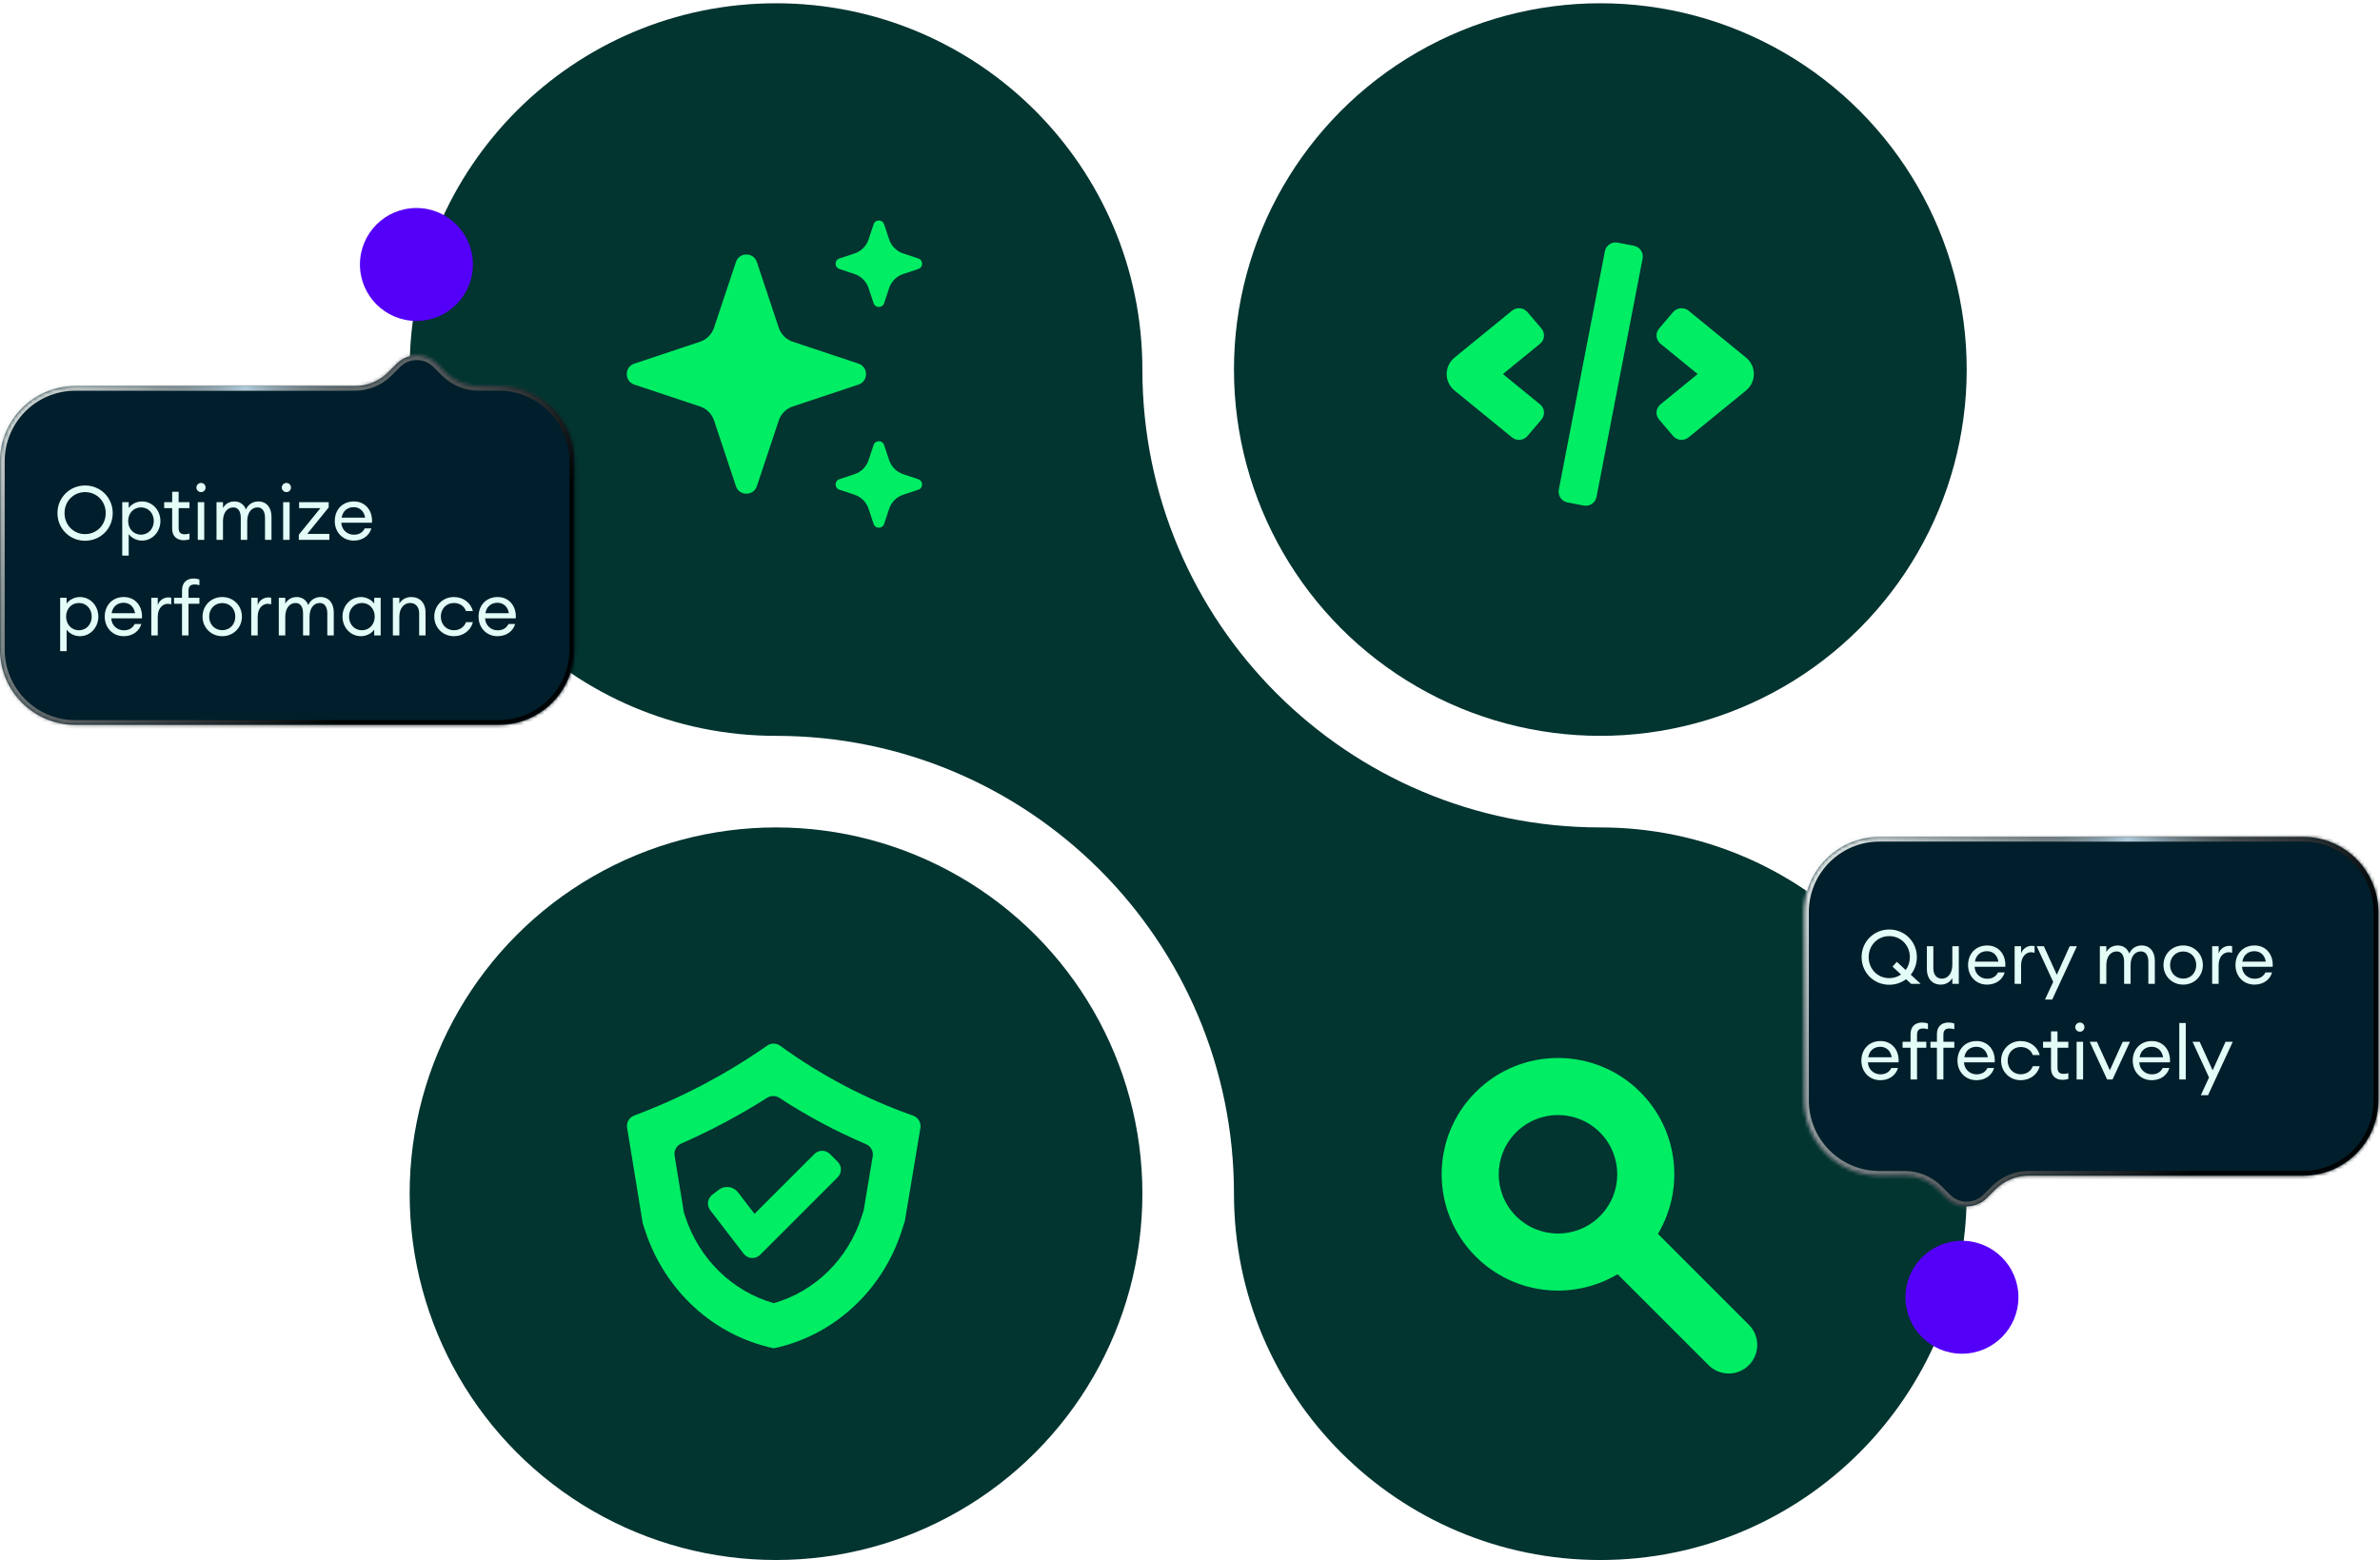 <svg width="697" height="457" viewBox="0 0 697 457" fill="none" xmlns="http://www.w3.org/2000/svg">
<path d="M119.965 108.251C119.965 167.508 168.002 215.545 227.259 215.545C301.332 215.545 361.377 275.589 361.377 349.663C361.377 408.92 409.414 456.957 468.671 456.957C527.928 456.957 575.965 408.92 575.965 349.663C575.965 290.406 527.928 242.369 468.671 242.369C394.614 242.369 334.579 182.35 334.553 108.3L334.553 108.251C334.553 48.994 286.516 0.957 227.259 0.957C168.002 0.957 119.965 48.994 119.965 108.251Z" fill="#023430"/>
<circle cx="107.294" cy="107.294" r="107.294" transform="matrix(-1 0 0 1 575.965 0.957)" fill="#023430"/>
<circle cx="107.294" cy="107.294" r="107.294" transform="matrix(-1 0 0 1 334.559 242.368)" fill="#023430"/>
<path d="M215.52 76.754L209.103 96.006C208.459 97.937 206.944 99.452 205.013 100.096L185.761 106.513C182.814 107.495 182.814 111.664 185.761 112.647L205.013 119.064C206.944 119.708 208.459 121.223 209.103 123.153L215.52 142.405C216.502 145.353 220.671 145.353 221.654 142.405L228.071 123.153C228.715 121.223 230.23 119.708 232.16 119.064L251.412 112.647C254.36 111.664 254.36 107.495 251.412 106.513L232.16 100.096C230.23 99.452 228.715 97.937 228.071 96.006L221.654 76.754C220.671 73.807 216.502 73.807 215.52 76.754Z" fill="#00ED64"/>
<path d="M255.847 65.688L254.362 70.144C253.718 72.075 252.203 73.59 250.272 74.233L245.817 75.719C244.343 76.21 244.343 78.294 245.817 78.785L250.272 80.271C252.203 80.914 253.718 82.429 254.362 84.36L255.847 88.816C256.338 90.289 258.423 90.289 258.914 88.816L260.399 84.36C261.043 82.429 262.558 80.914 264.488 80.271L268.944 78.785C270.418 78.294 270.418 76.21 268.944 75.719L264.488 74.233C262.558 73.59 261.043 72.075 260.399 70.144L258.914 65.688C258.423 64.215 256.338 64.215 255.847 65.688Z" fill="#00ED64"/>
<path d="M255.847 130.344L254.362 134.8C253.718 136.731 252.203 138.246 250.272 138.889L245.817 140.374C244.343 140.866 244.343 142.95 245.817 143.441L250.272 144.926C252.203 145.57 253.718 147.085 254.362 149.016L255.847 153.471C256.338 154.945 258.423 154.945 258.914 153.471L260.399 149.016C261.043 147.085 262.558 145.57 264.488 144.926L268.944 143.441C270.418 142.95 270.418 140.866 268.944 140.374L264.488 138.889C262.558 138.246 261.043 136.731 260.399 134.8L258.914 130.344C258.423 128.87 256.338 128.87 255.847 130.344Z" fill="#00ED64"/>
<path d="M456.51 143.406C456.173 145.15 457.313 146.837 459.056 147.174L463.789 148.089C465.532 148.427 467.218 147.286 467.555 145.543L481.044 75.754C481.381 74.01 480.241 72.323 478.498 71.986L473.765 71.07C472.022 70.733 470.336 71.873 469.999 73.617L456.51 143.406Z" fill="#00ED64"/>
<path d="M425.981 104.73L442.796 91.01C444.16 89.898 446.186 90.078 447.323 91.413L451.438 96.248C452.574 97.584 452.39 99.568 451.026 100.681L440.137 109.565L451.026 118.45C452.39 119.563 452.574 121.547 451.438 122.882L447.323 127.717C446.186 129.052 444.16 129.233 442.796 128.12L425.981 114.4C424.515 113.205 423.668 111.433 423.668 109.565C423.668 107.697 424.515 105.926 425.981 104.73Z" fill="#00ED64"/>
<path d="M511.323 104.73L494.508 91.01C493.144 89.898 491.117 90.078 489.981 91.413L485.866 96.248C484.729 97.584 484.914 99.568 486.277 100.681L497.167 109.565L486.277 118.45C484.914 119.563 484.729 121.547 485.866 122.882L489.981 127.717C491.117 129.052 493.144 129.233 494.508 128.12L511.323 114.4C512.788 113.205 513.636 111.433 513.636 109.565C513.636 107.697 512.788 105.926 511.323 104.73Z" fill="#00ED64"/>
<path fill-rule="evenodd" clip-rule="evenodd" d="M432.178 368.061C443.445 379.328 460.636 381.052 473.719 373.24L500.358 399.878C503.622 403.142 508.913 403.142 512.176 399.878C515.439 396.615 515.439 391.324 512.176 388.061L485.537 361.422C493.35 348.339 491.626 331.147 480.359 319.88C467.054 306.575 445.483 306.575 432.178 319.88C418.873 333.185 418.873 354.756 432.178 368.061ZM473.995 370.788C473.995 370.788 473.995 370.788 473.995 370.788V370.788ZM468.541 331.698C475.319 338.476 475.319 349.465 468.541 356.243C461.763 363.021 450.774 363.021 443.996 356.243C437.218 349.465 437.218 338.476 443.996 331.698C450.774 324.92 461.763 324.92 468.541 331.698ZM469.904 357.607C469.904 357.607 469.904 357.607 469.904 357.607V357.607Z" fill="#00ED64"/>
<path fill-rule="evenodd" clip-rule="evenodd" d="M226.609 394.939C244.16 391.228 258.459 378.072 264.104 360.443L264.992 357.671L269.545 330.394C269.806 328.831 268.888 327.315 267.394 326.789C253.589 321.931 240.414 314.987 228.471 306.319C227.353 305.507 225.843 305.475 224.706 306.261L224.002 306.748C212.07 314.997 199.221 321.716 185.737 326.759C184.283 327.303 183.401 328.792 183.652 330.324L188.226 358.309L188.943 360.503C194.699 378.112 209.042 391.224 226.609 394.939ZM226.607 381.728C214.5 378.279 204.75 368.815 200.684 356.375L200.284 355.151L197.559 338.479C197.319 337.015 198.114 335.58 199.473 334.984C208.182 331.166 216.606 326.678 224.675 321.556C225.762 320.866 227.153 320.876 228.232 321.579C236.299 326.839 244.812 331.395 253.633 335.16C255.014 335.749 255.828 337.202 255.58 338.683L252.935 354.531L252.339 356.392C248.361 368.814 238.67 378.284 226.607 381.728Z" fill="#00ED64"/>
<path fill-rule="evenodd" clip-rule="evenodd" d="M220.973 355.561L238.506 338.028C239.762 336.772 241.797 336.772 243.052 338.028L245.325 340.3C246.58 341.556 246.58 343.591 245.325 344.846L222.61 367.56C221.238 368.933 218.971 368.785 217.788 367.245L207.99 354.487C206.909 353.079 207.173 351.061 208.581 349.98L210.493 348.512C212.253 347.16 214.775 347.491 216.126 349.251L220.973 355.561Z" fill="#00ED64"/>
<g filter="url(#filter0_d_3772_43244)">
<circle cx="121.951" cy="77.469" r="16.541" fill="#5400F8"/>
</g>
<mask id="path-9-inside-1_3772_43244" fill="white">
<path d="M116.204 106.514C119.434 103.284 124.671 103.285 127.9 106.514L130.421 109.035C133.006 111.62 136.512 113.072 140.168 113.072H146.863V113.085C158.695 113.483 168.164 123.198 168.164 135.126V190.262C168.164 202.442 158.291 212.317 146.11 212.317H22.054C9.874 212.317 0 202.442 0 190.262V135.126C0 122.946 9.874 113.072 22.054 113.072H103.938C107.593 113.072 111.1 111.62 113.685 109.035L116.204 106.514Z"/>
</mask>
<path d="M116.204 106.514C119.434 103.284 124.671 103.285 127.9 106.514L130.421 109.035C133.006 111.62 136.512 113.072 140.168 113.072H146.863V113.085C158.695 113.483 168.164 123.198 168.164 135.126V190.262C168.164 202.442 158.291 212.317 146.11 212.317H22.054C9.874 212.317 0 202.442 0 190.262V135.126C0 122.946 9.874 113.072 22.054 113.072H103.938C107.593 113.072 111.1 111.62 113.685 109.035L116.204 106.514Z" fill="#001E2B"/>
<path d="M116.204 106.514L115.229 105.539L115.229 105.54L116.204 106.514ZM127.9 106.514L128.875 105.539L128.875 105.539L127.9 106.514ZM146.863 113.072H148.242V111.693H146.863V113.072ZM146.863 113.085H145.485V114.418L146.817 114.463L146.863 113.085ZM146.11 212.317V213.695H146.11L146.11 212.317ZM22.054 212.317L22.054 213.695H22.054V212.317ZM22.054 113.072V111.693H22.054L22.054 113.072ZM103.938 113.072V114.45H103.938L103.938 113.072ZM113.685 109.035L114.659 110.009L114.659 110.009L113.685 109.035ZM116.204 106.514L117.179 107.489C119.87 104.797 124.234 104.798 126.926 107.489L127.9 106.514L128.875 105.539C125.107 101.772 118.997 101.771 115.229 105.539L116.204 106.514ZM127.9 106.514L126.926 107.489L129.446 110.009L130.421 109.035L131.396 108.06L128.875 105.539L127.9 106.514ZM130.421 109.035L129.446 110.009C132.29 112.853 136.147 114.45 140.168 114.45V113.072V111.693C136.878 111.693 133.722 110.386 131.396 108.06L130.421 109.035ZM140.168 113.072V114.45H146.863V113.072V111.693H140.168V113.072ZM146.863 113.072H145.485V113.085H146.863H148.242V113.072H146.863ZM146.863 113.085L146.817 114.463C157.908 114.835 166.786 123.944 166.786 135.126H168.164H169.542C169.542 122.452 159.481 112.13 146.91 111.708L146.863 113.085ZM168.164 135.126H166.786V190.262H168.164H169.542V135.126H168.164ZM168.164 190.262H166.786C166.786 201.681 157.529 210.938 146.11 210.938L146.11 212.317L146.11 213.695C159.052 213.695 169.542 203.204 169.542 190.262H168.164ZM146.11 212.317V210.938H22.054V212.317V213.695H146.11V212.317ZM22.054 212.317L22.054 210.938C10.635 210.938 1.378 201.681 1.378 190.262H0H-1.378C-1.378 203.204 9.112 213.695 22.054 213.695L22.054 212.317ZM0 190.262H1.378V135.126H0H-1.378V190.262H0ZM0 135.126H1.378C1.378 123.707 10.635 114.45 22.054 114.45L22.054 113.072L22.054 111.693C9.112 111.694 -1.378 122.185 -1.378 135.126H0ZM22.054 113.072V114.45H103.938V113.072V111.693H22.054V113.072ZM103.938 113.072L103.938 114.45C107.959 114.45 111.816 112.853 114.659 110.009L113.685 109.035L112.71 108.06C110.383 110.386 107.228 111.693 103.937 111.693L103.938 113.072ZM113.685 109.035L114.659 110.009L117.179 107.489L116.204 106.514L115.229 105.54L112.71 108.06L113.685 109.035Z" fill="url(#paint0_linear_3772_43244)" mask="url(#path-9-inside-1_3772_43244)"/>
<path d="M33.012 150.301C33.012 154.845 29.44 158.395 24.918 158.395C20.419 158.395 16.825 154.845 16.825 150.301C16.825 145.758 20.419 142.207 24.918 142.207C29.44 142.207 33.012 145.758 33.012 150.301ZM18.898 150.301C18.898 153.742 21.5 156.454 24.918 156.454C28.359 156.454 30.961 153.742 30.961 150.301C30.961 146.861 28.359 144.148 24.918 144.148C21.5 144.148 18.898 146.861 18.898 150.301ZM35.796 162.74V147.103H37.693V148.802C38.421 147.743 39.92 146.883 41.574 146.883C44.64 146.883 46.978 149.463 46.978 152.617C46.978 155.771 44.64 158.351 41.574 158.351C39.92 158.351 38.421 157.491 37.693 156.432V162.74H35.796ZM45.037 152.617C45.037 150.39 43.515 148.625 41.288 148.625C39.06 148.625 37.538 150.39 37.538 152.617C37.538 154.845 39.06 156.609 41.288 156.609C43.515 156.609 45.037 154.845 45.037 152.617ZM55.492 157.976C55.029 158.131 54.478 158.241 53.794 158.241C51.875 158.241 50.42 157.16 50.42 154.867V148.846H48.082V147.103H50.42V144.038H52.316V147.103H55.492V148.846H52.316V154.624C52.316 156.035 52.956 156.499 54.147 156.499C54.61 156.499 55.139 156.41 55.492 156.278V157.976ZM60.209 142.803C60.209 143.553 59.635 144.148 58.886 144.148C58.136 144.148 57.518 143.553 57.518 142.803C57.518 142.075 58.136 141.457 58.886 141.457C59.635 141.457 60.209 142.075 60.209 142.803ZM57.915 158.131V147.103H59.812V158.131H57.915ZM63.407 158.131V147.103H65.304V148.802C65.943 147.633 67.156 146.883 68.634 146.883C70.288 146.883 71.479 147.787 72.03 149.243C72.626 147.787 74.015 146.883 75.647 146.883C78.051 146.883 79.507 148.669 79.507 151.36V158.131H77.61V151.647C77.61 149.86 76.86 148.625 75.427 148.625C73.64 148.625 72.405 150.169 72.405 152.661V158.131H70.509V151.647C70.509 149.86 69.781 148.625 68.347 148.625C66.561 148.625 65.304 150.169 65.304 152.661V158.131H63.407ZM85.214 142.803C85.214 143.553 84.64 144.148 83.891 144.148C83.141 144.148 82.523 143.553 82.523 142.803C82.523 142.075 83.141 141.457 83.891 141.457C84.64 141.457 85.214 142.075 85.214 142.803ZM82.92 158.131V147.103H84.817V158.131H82.92ZM87.508 158.131V156.631L93.838 148.846H87.596V147.103H96.264V148.625L89.978 156.388H96.462V158.131H87.508ZM108.759 154.778C108.208 156.719 106.399 158.351 103.599 158.351C100.379 158.351 98.041 155.903 98.041 152.617C98.041 149.397 100.202 146.883 103.643 146.883C107.105 146.883 109.2 149.706 108.936 153.124H99.96C100.026 155.131 101.636 156.631 103.621 156.631C104.988 156.631 106.157 156.102 106.818 154.778H108.759ZM103.576 148.559C101.989 148.559 100.423 149.441 100.048 151.625H106.929C106.576 149.574 105.209 148.559 103.576 148.559ZM17.618 190.74V175.103H19.515V176.802C20.243 175.743 21.743 174.883 23.397 174.883C26.462 174.883 28.8 177.463 28.8 180.617C28.8 183.771 26.462 186.351 23.397 186.351C21.743 186.351 20.243 185.491 19.515 184.432V190.74H17.618ZM26.859 180.617C26.859 178.39 25.337 176.625 23.11 176.625C20.883 176.625 19.361 178.39 19.361 180.617C19.361 182.845 20.883 184.609 23.11 184.609C25.337 184.609 26.859 182.845 26.859 180.617ZM41.39 182.778C40.839 184.719 39.03 186.351 36.229 186.351C33.009 186.351 30.672 183.903 30.672 180.617C30.672 177.397 32.833 174.883 36.273 174.883C39.736 174.883 41.831 177.706 41.566 181.124H32.59C32.656 183.131 34.266 184.631 36.251 184.631C37.619 184.631 38.788 184.102 39.449 182.778H41.39ZM36.207 176.559C34.619 176.559 33.053 177.441 32.678 179.625H39.559C39.207 177.574 37.839 176.559 36.207 176.559ZM44.303 186.131V175.103H46.2V177.243C46.641 175.831 48.008 174.993 49.288 174.993C49.574 174.993 49.839 175.015 50.148 175.081V177.044C49.795 176.912 49.486 176.868 49.111 176.868C47.722 176.868 46.2 178.081 46.2 180.661V186.131H44.303ZM53.306 186.131V176.846H50.968V175.103H53.306V172.876C53.306 170.604 54.762 169.457 56.681 169.457C57.342 169.457 57.916 169.568 58.401 169.744V171.42C58.048 171.288 57.474 171.2 57.033 171.2C55.82 171.2 55.203 171.685 55.203 173.074V175.103H58.401V176.846H55.203V186.131H53.306ZM70.85 180.617C70.85 183.793 68.402 186.351 65.094 186.351C61.764 186.351 59.316 183.793 59.316 180.617C59.316 177.441 61.764 174.883 65.094 174.883C68.402 174.883 70.85 177.441 70.85 180.617ZM61.257 180.617C61.257 182.822 62.8 184.587 65.094 184.587C67.388 184.587 68.91 182.822 68.91 180.617C68.91 178.412 67.388 176.647 65.094 176.647C62.8 176.647 61.257 178.412 61.257 180.617ZM73.573 186.131V175.103H75.469V177.243C75.911 175.831 77.278 174.993 78.557 174.993C78.844 174.993 79.109 175.015 79.417 175.081V177.044C79.064 176.912 78.756 176.868 78.381 176.868C76.991 176.868 75.469 178.081 75.469 180.661V186.131H73.573ZM81.649 186.131V175.103H83.546V176.802C84.186 175.633 85.399 174.883 86.876 174.883C88.53 174.883 89.721 175.787 90.273 177.243C90.868 175.787 92.258 174.883 93.89 174.883C96.293 174.883 97.749 176.669 97.749 179.36V186.131H95.853V179.647C95.853 177.86 95.103 176.625 93.669 176.625C91.883 176.625 90.648 178.169 90.648 180.661V186.131H88.751V179.647C88.751 177.86 88.023 176.625 86.59 176.625C84.803 176.625 83.546 178.169 83.546 180.661V186.131H81.649ZM100.302 180.617C100.302 177.463 102.618 174.883 105.706 174.883C107.36 174.883 108.859 175.743 109.587 176.802V175.103H111.484V186.131H109.587V184.432C108.859 185.491 107.36 186.351 105.706 186.351C102.618 186.351 100.302 183.771 100.302 180.617ZM109.742 180.617C109.742 178.39 108.22 176.625 105.992 176.625C103.765 176.625 102.221 178.39 102.221 180.617C102.221 182.845 103.765 184.609 105.992 184.609C108.22 184.609 109.742 182.845 109.742 180.617ZM115.054 186.131V175.103H116.951V176.802C117.701 175.5 119.024 174.883 120.457 174.883C122.928 174.883 124.626 176.603 124.626 179.338V186.131H122.751V179.625C122.751 177.772 121.692 176.625 120.149 176.625C118.362 176.625 116.951 178.081 116.951 180.661V186.131H115.054ZM138.495 182.249C137.877 184.631 135.716 186.351 132.937 186.351C129.585 186.351 127.181 183.771 127.181 180.617C127.181 177.463 129.585 174.883 132.937 174.883C135.716 174.883 137.877 176.603 138.495 178.985H136.466C135.981 177.596 134.658 176.625 132.937 176.625C130.644 176.625 129.1 178.39 129.1 180.617C129.1 182.845 130.644 184.609 132.937 184.609C134.658 184.609 135.981 183.638 136.466 182.249H138.495ZM150.865 182.778C150.314 184.719 148.505 186.351 145.704 186.351C142.484 186.351 140.147 183.903 140.147 180.617C140.147 177.397 142.308 174.883 145.748 174.883C149.211 174.883 151.306 177.706 151.042 181.124H142.065C142.132 183.131 143.742 184.631 145.726 184.631C147.094 184.631 148.263 184.102 148.924 182.778H150.865ZM145.682 176.559C144.094 176.559 142.529 177.441 142.154 179.625H149.035C148.682 177.574 147.314 176.559 145.682 176.559Z" fill="#E3FCF7"/>
<line x1="101.746" y1="113.723" x2="40.05" y2="113.723" stroke="url(#paint1_linear_3772_43244)" stroke-width="1.378"/>
<g filter="url(#filter1_d_3772_43244)">
<circle cx="574.569" cy="379.989" r="16.541" transform="rotate(180 574.569 379.989)" fill="#5400F8"/>
</g>
<mask id="path-14-inside-2_3772_43244" fill="white">
<path d="M570.122 350.944C573.352 354.173 578.589 354.174 581.818 350.944L584.339 348.423C586.924 345.839 590.429 344.386 594.085 344.386H674.462C686.642 344.386 696.517 334.512 696.517 322.332V267.196C696.517 255.015 686.642 245.141 674.462 245.141H550.406C538.226 245.141 528.352 255.015 528.352 267.196V322.332C528.352 334.303 537.889 344.046 549.78 344.377V344.386H557.854C561.51 344.386 565.017 345.838 567.602 348.423L570.122 350.944Z"/>
</mask>
<path d="M570.122 350.944C573.352 354.173 578.589 354.174 581.818 350.944L584.339 348.423C586.924 345.839 590.429 344.386 594.085 344.386H674.462C686.642 344.386 696.517 334.512 696.517 322.332V267.196C696.517 255.015 686.642 245.141 674.462 245.141H550.406C538.226 245.141 528.352 255.015 528.352 267.196V322.332C528.352 334.303 537.889 344.046 549.78 344.377V344.386H557.854C561.51 344.386 565.017 345.838 567.602 348.423L570.122 350.944Z" fill="#001E2B"/>
<path d="M570.122 350.944L569.147 351.919L569.147 351.918L570.122 350.944ZM584.339 348.423L583.364 347.449L583.364 347.449L584.339 348.423ZM594.085 344.386L594.085 343.008H594.085V344.386ZM528.352 267.196H526.973H528.352ZM549.78 344.377L549.819 343L551.159 343.037V344.377H549.78ZM549.78 344.386V345.765H548.402V344.386H549.78ZM567.602 348.423L568.576 347.449L568.576 347.449L567.602 348.423ZM570.122 350.944L571.097 349.969C573.788 352.661 578.152 352.661 580.844 349.969L581.818 350.944L582.793 351.918C579.025 355.687 572.915 355.686 569.147 351.919L570.122 350.944ZM581.818 350.944L580.844 349.969L583.364 347.449L584.339 348.423L585.314 349.398L582.793 351.918L581.818 350.944ZM584.339 348.423L583.364 347.449C586.208 344.605 590.064 343.008 594.085 343.008L594.085 344.386L594.085 345.765C590.795 345.765 587.64 347.072 585.314 349.398L584.339 348.423ZM594.085 344.386V343.008H674.462V344.386V345.765H594.085V344.386ZM674.462 344.386V343.008C685.881 343.008 695.138 333.751 695.138 322.332H696.517H697.895C697.895 335.273 687.403 345.765 674.462 345.765V344.386ZM696.517 322.332H695.138V267.196H696.517H697.895V322.332H696.517ZM696.517 267.196H695.138C695.138 255.777 685.881 246.519 674.462 246.519V245.141V243.763C687.403 243.763 697.895 254.254 697.895 267.196H696.517ZM674.462 245.141V246.519H550.406V245.141V243.763H674.462V245.141ZM550.406 245.141V246.519C538.987 246.519 529.73 255.777 529.73 267.196H528.352H526.973C526.973 254.254 537.465 243.763 550.406 243.763V245.141ZM528.352 267.196H529.73V322.332H528.352H526.973V267.196H528.352ZM528.352 322.332H529.73C529.73 333.554 538.672 342.689 549.819 343L549.78 344.377L549.742 345.755C537.107 345.403 526.973 335.051 526.973 322.332H528.352ZM549.78 344.377H551.159V344.386H549.78H548.402V344.377H549.78ZM549.78 344.386V343.008H557.854V344.386V345.765H549.78V344.386ZM557.854 344.386V343.008C561.876 343.008 565.733 344.605 568.576 347.449L567.602 348.423L566.627 349.398C564.3 347.072 561.145 345.765 557.854 345.765V344.386ZM567.602 348.423L568.576 347.449L571.097 349.969L570.122 350.944L569.147 351.918L566.627 349.398L567.602 348.423Z" fill="url(#paint2_linear_3772_43244)" mask="url(#path-14-inside-2_3772_43244)"/>
<line x1="593.227" y1="245.827" x2="654.923" y2="245.827" stroke="url(#paint3_linear_3772_43244)" stroke-width="1.378"/>
<path d="M559.692 288.191L558.214 286.824C556.847 287.839 555.149 288.456 553.274 288.456C548.775 288.456 545.18 284.905 545.18 280.362C545.18 275.819 548.775 272.268 553.274 272.268C557.795 272.268 561.368 275.819 561.368 280.362C561.368 282.325 560.706 284.111 559.581 285.501L562.493 288.191H559.692ZM547.253 280.362C547.253 283.803 549.855 286.515 553.274 286.515C554.575 286.515 555.766 286.118 556.736 285.457L554.244 283.141L555.501 281.729L558.104 284.133C558.876 283.097 559.317 281.796 559.317 280.362C559.317 276.922 556.714 274.209 553.274 274.209C549.855 274.209 547.253 276.922 547.253 280.362ZM564.299 283.935V277.164H566.195V283.648C566.195 285.501 567.166 286.67 568.688 286.67C570.408 286.67 571.753 285.17 571.753 282.634V277.164H573.65V288.191H571.753V286.493C571.025 287.772 569.746 288.412 568.357 288.412C565.931 288.412 564.299 286.67 564.299 283.935ZM587.083 284.839C586.532 286.78 584.723 288.412 581.922 288.412C578.702 288.412 576.365 285.964 576.365 282.678C576.365 279.458 578.526 276.944 581.967 276.944C585.429 276.944 587.524 279.767 587.26 283.185H578.283C578.35 285.192 579.96 286.692 581.944 286.692C583.312 286.692 584.481 286.162 585.142 284.839H587.083ZM581.9 278.62C580.312 278.62 578.747 279.502 578.372 281.685H585.253C584.9 279.634 583.532 278.62 581.9 278.62ZM589.997 288.191V277.164H591.893V279.303C592.334 277.892 593.702 277.054 594.981 277.054C595.268 277.054 595.532 277.076 595.841 277.142V279.105C595.488 278.973 595.179 278.929 594.804 278.929C593.415 278.929 591.893 280.142 591.893 282.722V288.191H589.997ZM601.006 292.801H598.889L601.293 287.618L596.463 277.164H598.558L602.352 285.523L606.123 277.164H608.24L601.006 292.801ZM614.959 288.191V277.164H616.855V278.862C617.495 277.694 618.708 276.944 620.185 276.944C621.839 276.944 623.03 277.848 623.582 279.303C624.177 277.848 625.567 276.944 627.199 276.944C629.603 276.944 631.058 278.73 631.058 281.421V288.191H629.162V281.707C629.162 279.921 628.412 278.686 626.978 278.686C625.192 278.686 623.957 280.23 623.957 282.722V288.191H622.06V281.707C622.06 279.921 621.332 278.686 619.899 278.686C618.112 278.686 616.855 280.23 616.855 282.722V288.191H614.959ZM645.124 282.678C645.124 285.854 642.676 288.412 639.368 288.412C636.037 288.412 633.589 285.854 633.589 282.678C633.589 279.502 636.037 276.944 639.368 276.944C642.676 276.944 645.124 279.502 645.124 282.678ZM635.53 282.678C635.53 284.883 637.074 286.648 639.368 286.648C641.661 286.648 643.183 284.883 643.183 282.678C643.183 280.472 641.661 278.708 639.368 278.708C637.074 278.708 635.53 280.472 635.53 282.678ZM647.846 288.191V277.164H649.743V279.303C650.184 277.892 651.551 277.054 652.831 277.054C653.117 277.054 653.382 277.076 653.691 277.142V279.105C653.338 278.973 653.029 278.929 652.654 278.929C651.265 278.929 649.743 280.142 649.743 282.722V288.191H647.846ZM665.393 284.839C664.842 286.78 663.034 288.412 660.233 288.412C657.013 288.412 654.675 285.964 654.675 282.678C654.675 279.458 656.836 276.944 660.277 276.944C663.739 276.944 665.835 279.767 665.57 283.185H656.594C656.66 285.192 658.27 286.692 660.255 286.692C661.622 286.692 662.791 286.162 663.453 284.839H665.393ZM660.211 278.62C658.623 278.62 657.057 279.502 656.682 281.685H663.563C663.21 279.634 661.843 278.62 660.211 278.62ZM555.832 312.839C555.281 314.78 553.472 316.412 550.671 316.412C547.452 316.412 545.114 313.964 545.114 310.678C545.114 307.458 547.275 304.944 550.716 304.944C554.178 304.944 556.273 307.767 556.009 311.185H547.033C547.099 313.192 548.709 314.692 550.694 314.692C552.061 314.692 553.23 314.162 553.891 312.839H555.832ZM550.649 306.62C549.062 306.62 547.496 307.502 547.121 309.685H554.002C553.649 307.634 552.281 306.62 550.649 306.62ZM559.521 316.191V306.907H557.183V305.164H559.521V302.893C559.521 300.599 560.977 299.518 562.895 299.518C563.557 299.518 564.131 299.629 564.616 299.805V301.481C564.285 301.349 563.689 301.261 563.248 301.261C562.035 301.261 561.418 301.746 561.418 303.135V305.164H564.131V306.907H561.418V316.191H559.521ZM567.24 316.191V306.907H565.344V305.164H567.24V302.893C567.24 300.599 568.696 299.518 570.615 299.518C571.276 299.518 571.85 299.629 572.335 299.805V301.481C571.982 301.349 571.408 301.261 570.945 301.261C569.754 301.261 569.137 301.746 569.137 303.135V305.164H572.335V306.907H569.137V316.191H567.24ZM583.982 312.839C583.43 314.78 581.622 316.412 578.821 316.412C575.601 316.412 573.263 313.964 573.263 310.678C573.263 307.458 575.425 304.944 578.865 304.944C582.328 304.944 584.423 307.767 584.158 311.185H575.182C575.248 313.192 576.858 314.692 578.843 314.692C580.21 314.692 581.379 314.162 582.041 312.839H583.982ZM578.799 306.62C577.211 306.62 575.645 307.502 575.27 309.685H582.151C581.798 307.634 580.431 306.62 578.799 306.62ZM597.349 312.31C596.731 314.692 594.57 316.412 591.791 316.412C588.439 316.412 586.035 313.832 586.035 310.678C586.035 307.524 588.439 304.944 591.791 304.944C594.57 304.944 596.731 306.664 597.349 309.046H595.32C594.835 307.656 593.511 306.686 591.791 306.686C589.498 306.686 587.954 308.45 587.954 310.678C587.954 312.905 589.498 314.67 591.791 314.67C593.511 314.67 594.835 313.699 595.32 312.31H597.349ZM605.73 316.037C605.267 316.191 604.715 316.302 604.032 316.302C602.113 316.302 600.657 315.221 600.657 312.927V306.907H598.32V305.164H600.657V302.099H602.554V305.164H605.73V306.907H602.554V312.685C602.554 314.096 603.194 314.559 604.384 314.559C604.848 314.559 605.377 314.471 605.73 314.339V316.037ZM610.446 300.864C610.446 301.613 609.873 302.209 609.123 302.209C608.373 302.209 607.756 301.613 607.756 300.864C607.756 300.136 608.373 299.518 609.123 299.518C609.873 299.518 610.446 300.136 610.446 300.864ZM608.153 316.191V305.164H610.049V316.191H608.153ZM617.085 316.191L611.991 305.164H614.108L617.879 313.501L621.65 305.164H623.768L618.673 316.191H617.085ZM635.306 312.839C634.754 314.78 632.946 316.412 630.145 316.412C626.925 316.412 624.587 313.964 624.587 310.678C624.587 307.458 626.748 304.944 630.189 304.944C633.652 304.944 635.747 307.767 635.482 311.185H626.506C626.572 313.192 628.182 314.692 630.167 314.692C631.534 314.692 632.703 314.162 633.365 312.839H635.306ZM630.123 306.62C628.535 306.62 626.969 307.502 626.594 309.685H633.475C633.122 307.634 631.755 306.62 630.123 306.62ZM638.219 316.191V299.651H640.116V316.191H638.219ZM646.644 320.801H644.527L646.931 315.618L642.101 305.164H644.196L647.99 313.523L651.761 305.164H653.878L646.644 320.801Z" fill="#E3FCF7"/>
<defs>
<filter id="filter0_d_3772_43244" x="99.897" y="55.414" width="44.109" height="44.109" filterUnits="userSpaceOnUse" color-interpolation-filters="sRGB">
<feFlood flood-opacity="0" result="BackgroundImageFix"/>
<feColorMatrix in="SourceAlpha" type="matrix" values="0 0 0 0 0 0 0 0 0 0 0 0 0 0 0 0 0 0 127 0" result="hardAlpha"/>
<feMorphology radius="5.514" operator="dilate" in="SourceAlpha" result="effect1_dropShadow_3772_43244"/>
<feOffset/>
<feComposite in2="hardAlpha" operator="out"/>
<feColorMatrix type="matrix" values="0 0 0 0 0.004 0 0 0 0 0.42 0 0 0 0 0.973 0 0 0 0.17 0"/>
<feBlend mode="normal" in2="BackgroundImageFix" result="effect1_dropShadow_3772_43244"/>
<feBlend mode="normal" in="SourceGraphic" in2="effect1_dropShadow_3772_43244" result="shape"/>
</filter>
<filter id="filter1_d_3772_43244" x="552.514" y="357.935" width="44.109" height="44.109" filterUnits="userSpaceOnUse" color-interpolation-filters="sRGB">
<feFlood flood-opacity="0" result="BackgroundImageFix"/>
<feColorMatrix in="SourceAlpha" type="matrix" values="0 0 0 0 0 0 0 0 0 0 0 0 0 0 0 0 0 0 127 0" result="hardAlpha"/>
<feMorphology radius="5.514" operator="dilate" in="SourceAlpha" result="effect1_dropShadow_3772_43244"/>
<feOffset/>
<feComposite in2="hardAlpha" operator="out"/>
<feColorMatrix type="matrix" values="0 0 0 0 0.004 0 0 0 0 0.42 0 0 0 0 0.973 0 0 0 0.17 0"/>
<feBlend mode="normal" in2="BackgroundImageFix" result="effect1_dropShadow_3772_43244"/>
<feBlend mode="normal" in="SourceGraphic" in2="effect1_dropShadow_3772_43244" result="shape"/>
</filter>
<linearGradient id="paint0_linear_3772_43244" x1="1.417" y1="106.401" x2="133.754" y2="238.643" gradientUnits="userSpaceOnUse">
<stop stop-color="#E7EEEC"/>
<stop offset="0.293" stop-color="#A1A5A4" stop-opacity="0.8"/>
<stop offset="0.764"/>
</linearGradient>
<linearGradient id="paint1_linear_3772_43244" x1="40.05" y1="112.534" x2="101.746" y2="112.534" gradientUnits="userSpaceOnUse">
<stop stop-color="#5D6C74" stop-opacity="0"/>
<stop offset="0.515" stop-color="#AFCBDA"/>
<stop offset="1" stop-color="#5D6C74" stop-opacity="0"/>
</linearGradient>
<linearGradient id="paint2_linear_3772_43244" x1="530.024" y1="250.331" x2="686.779" y2="358.471" gradientUnits="userSpaceOnUse">
<stop stop-color="#E7EEEC"/>
<stop offset="0.293" stop-color="#A1A5A4" stop-opacity="0.8"/>
<stop offset="0.764"/>
</linearGradient>
<linearGradient id="paint3_linear_3772_43244" x1="654.923" y1="247.016" x2="593.227" y2="247.016" gradientUnits="userSpaceOnUse">
<stop stop-color="#5D6C74" stop-opacity="0"/>
<stop offset="0.515" stop-color="#AFCBDA"/>
<stop offset="1" stop-color="#5D6C74" stop-opacity="0"/>
</linearGradient>
</defs>
</svg>
